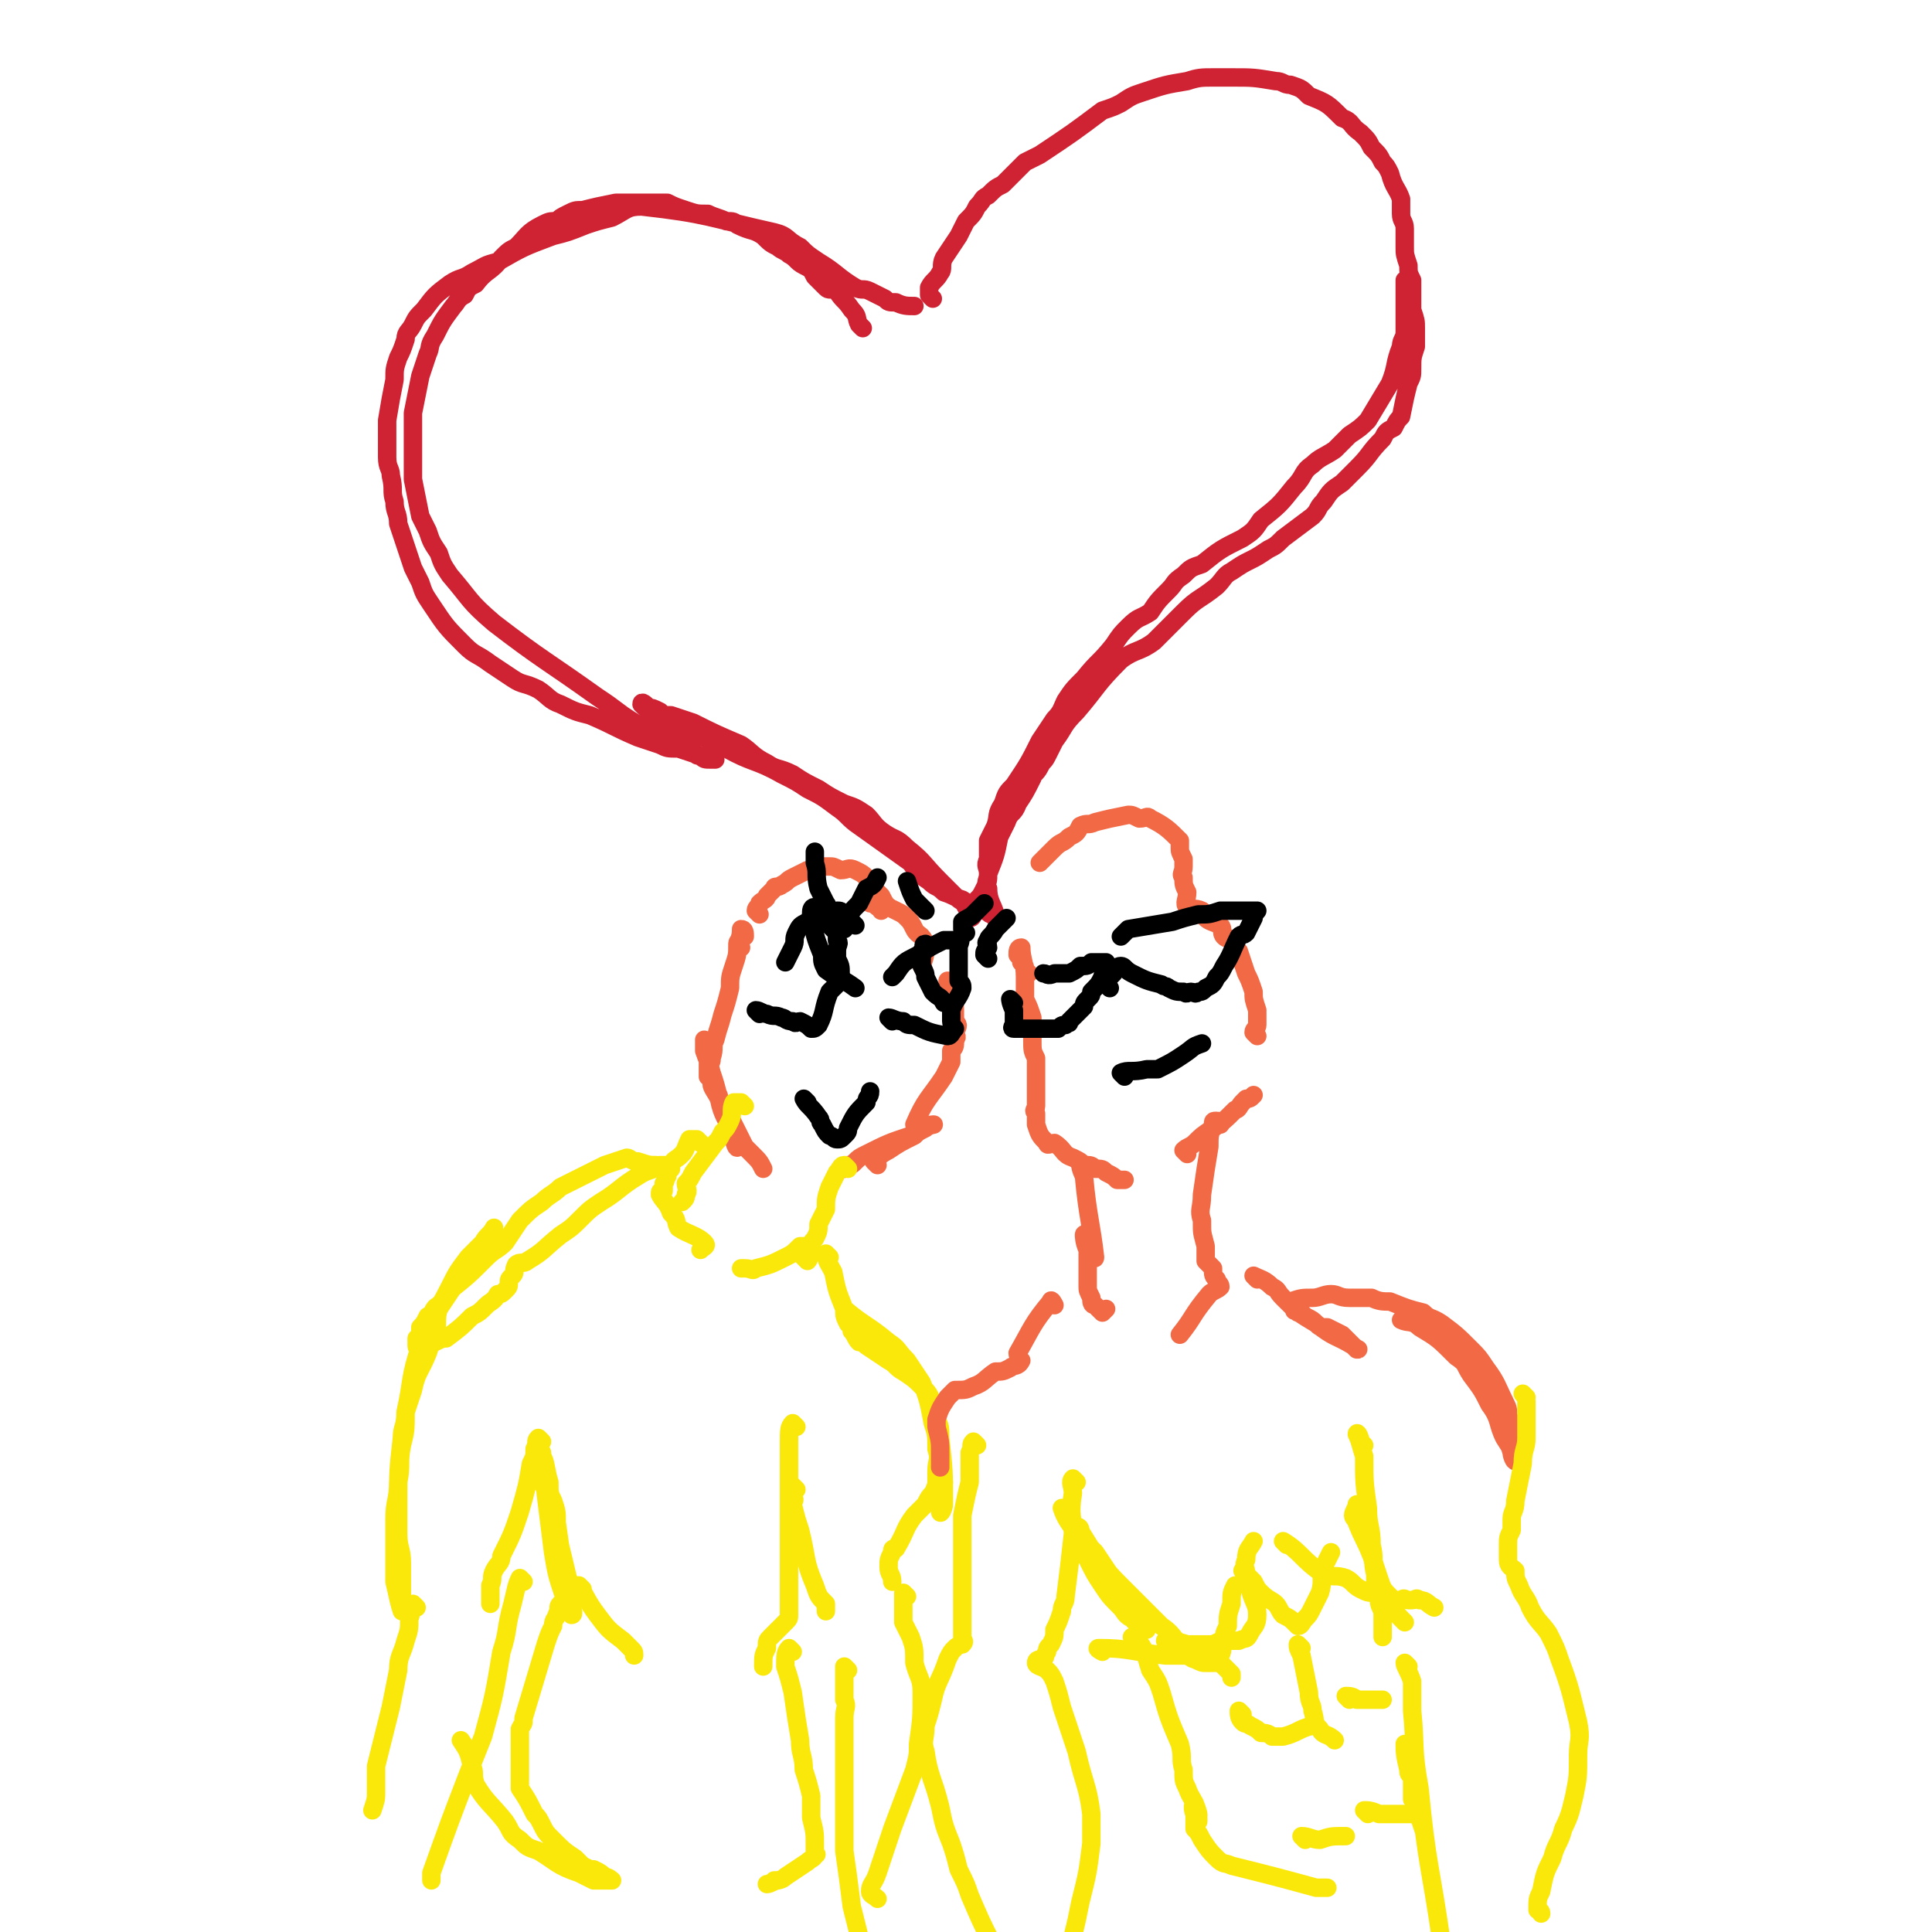 <svg viewBox='0 0 524 524' version='1.1' xmlns='http://www.w3.org/2000/svg' xmlns:xlink='http://www.w3.org/1999/xlink'><g fill='none' stroke='#CF2233' stroke-width='5' stroke-linecap='round' stroke-linejoin='round'><path d='M234,89c0,0 -1,-1 -1,-1 -1,-2 0,-2 -2,-4 -2,-3 -2,-2 -4,-5 -2,-1 -2,0 -3,-1 -2,-2 -2,-2 -3,-3 -1,-2 -1,-2 -3,-3 -2,-1 -2,-2 -4,-3 -1,-1 -2,-1 -3,-2 -2,-1 -2,-1 -4,-3 -3,-2 -3,-1 -7,-3 -1,-1 -1,-1 -3,-1 -2,-1 -3,-1 -5,-2 -3,0 -3,0 -6,-1 -3,-1 -3,-1 -5,-2 -5,0 -5,0 -10,0 -2,0 -2,0 -4,0 -5,1 -5,1 -9,2 -2,0 -2,0 -4,1 -2,1 -2,1 -3,2 -2,0 -2,0 -4,1 -4,2 -4,3 -7,6 -2,1 -2,1 -4,3 -3,4 -4,3 -7,7 -2,1 -2,1 -3,3 -2,1 -2,2 -3,3 -3,4 -3,4 -5,8 -2,3 -1,3 -2,5 -1,3 -1,3 -2,6 -1,5 -1,5 -2,10 0,3 0,3 0,5 0,3 0,3 0,6 0,3 0,3 0,7 1,5 1,5 2,10 1,2 1,2 2,4 1,3 1,3 3,6 1,3 1,3 3,6 6,7 5,7 12,13 13,10 14,10 28,20 3,2 3,2 7,5 3,2 3,2 7,4 3,1 3,1 6,2 3,2 3,2 5,3 2,1 1,2 3,2 1,1 1,1 3,1 0,0 1,0 1,0 -1,0 -2,0 -4,-1 -3,-1 -3,-1 -6,-2 -3,0 -3,0 -5,-1 -3,-1 -3,-1 -6,-2 -7,-3 -6,-3 -13,-6 -4,-1 -4,-1 -8,-3 -3,-1 -3,-2 -6,-4 -4,-2 -4,-1 -7,-3 -3,-2 -3,-2 -6,-4 -4,-3 -4,-2 -7,-5 -5,-5 -5,-5 -9,-11 -2,-3 -2,-3 -3,-6 -1,-2 -1,-2 -2,-4 -2,-6 -2,-6 -4,-12 0,-3 -1,-3 -1,-6 -1,-3 0,-3 -1,-7 0,-2 -1,-2 -1,-5 0,-2 0,-3 0,-5 0,-3 0,-3 0,-5 1,-6 1,-6 2,-11 0,-3 0,-3 1,-6 1,-2 1,-2 2,-5 0,-2 1,-2 2,-4 1,-2 1,-2 3,-4 3,-4 3,-4 7,-7 3,-2 3,-1 6,-3 4,-2 3,-2 7,-3 7,-4 7,-4 15,-7 4,-1 4,-1 9,-3 3,-1 3,-1 7,-2 4,-2 4,-3 8,-3 18,2 18,3 36,7 4,1 3,2 7,4 2,2 2,2 5,4 5,3 5,4 10,7 2,1 2,0 4,1 2,1 2,1 4,2 1,1 1,1 3,1 2,1 3,1 5,1 '/><path d='M253,81c0,0 -1,-1 -1,-1 0,-1 0,-1 0,-2 1,-2 2,-2 3,-4 1,-1 0,-2 1,-4 2,-3 2,-3 4,-6 1,-2 1,-2 2,-4 2,-2 2,-2 3,-4 2,-2 1,-2 3,-3 2,-2 2,-2 4,-3 3,-3 3,-3 6,-6 2,-1 2,-1 4,-2 9,-6 9,-6 17,-12 3,-1 3,-1 5,-2 3,-2 3,-2 6,-3 6,-2 6,-2 12,-3 3,-1 4,-1 7,-1 2,0 2,0 5,0 6,0 6,0 12,1 2,0 2,1 4,1 3,1 3,1 5,3 5,2 5,2 9,6 3,1 2,2 5,4 2,2 2,2 3,4 2,2 2,2 3,4 1,1 1,1 2,3 1,4 2,4 3,7 0,2 0,2 0,4 0,2 1,2 1,4 0,3 0,3 0,5 0,2 0,2 1,5 0,2 0,2 1,4 0,4 0,4 0,8 1,3 1,3 1,5 0,3 0,3 0,5 -1,3 -1,3 -1,6 0,2 0,2 -1,4 -1,4 -1,4 -2,9 -1,1 -1,1 -2,3 -2,1 -2,1 -3,3 -4,4 -3,4 -7,8 -2,2 -2,2 -4,4 -3,2 -3,2 -5,5 -2,2 -1,2 -3,4 -4,3 -4,3 -8,6 -2,2 -2,2 -4,3 -3,2 -3,2 -5,3 -2,1 -2,1 -5,3 -2,1 -2,2 -4,4 -5,4 -5,3 -9,7 -2,2 -2,2 -4,4 -2,2 -2,2 -4,4 -4,3 -5,2 -9,5 -7,7 -6,7 -12,14 -4,4 -3,4 -6,8 -1,2 -1,2 -2,4 -1,2 -1,1 -2,3 -1,2 -2,2 -2,3 -2,4 -2,4 -4,7 -1,3 -2,2 -3,5 -1,2 -1,2 -2,4 -1,5 -1,5 -3,10 0,2 0,2 -1,4 -1,2 -1,2 -2,3 0,2 0,2 -1,3 0,1 0,2 -1,2 0,0 0,-2 -1,-3 -1,-2 -1,-1 -3,-3 -2,-2 -2,-2 -4,-4 -5,-5 -4,-5 -9,-9 -3,-3 -3,-2 -6,-4 -3,-2 -3,-3 -5,-5 -3,-2 -3,-2 -6,-3 -4,-2 -4,-2 -7,-4 -4,-2 -4,-2 -7,-4 -4,-2 -4,-1 -7,-3 -4,-2 -4,-3 -7,-5 -7,-3 -7,-3 -13,-6 -3,-1 -3,-1 -6,-2 -2,0 -2,0 -3,-1 -2,-1 -2,-1 -3,-1 -1,-1 -2,-2 -2,-1 1,1 2,2 4,3 3,2 3,1 5,2 7,3 7,4 14,7 7,4 8,3 15,7 4,2 4,2 7,4 4,2 4,2 8,5 3,2 3,3 6,5 7,5 7,5 14,10 2,3 2,3 5,5 2,2 2,1 4,3 3,1 2,1 5,2 3,2 3,2 6,3 1,0 1,1 2,1 0,0 1,1 1,1 0,-3 -2,-4 -2,-8 -1,-2 0,-2 0,-4 0,-2 -1,-2 0,-4 0,-2 0,-2 0,-5 1,-2 1,-2 2,-4 1,-3 0,-3 2,-6 1,-3 1,-3 3,-5 4,-6 4,-6 7,-12 2,-3 2,-3 4,-6 2,-2 2,-3 3,-5 2,-3 2,-3 5,-6 4,-5 4,-4 8,-9 2,-3 2,-3 4,-5 3,-3 3,-2 6,-4 2,-3 2,-3 5,-6 2,-2 1,-2 4,-4 2,-2 2,-2 5,-3 5,-4 5,-4 11,-7 3,-2 3,-2 5,-5 5,-4 5,-4 9,-9 3,-3 2,-4 5,-6 2,-2 3,-2 6,-4 2,-2 2,-2 4,-4 3,-2 3,-2 5,-4 3,-5 3,-5 6,-10 2,-5 1,-5 3,-10 0,-2 1,-2 1,-4 0,-2 0,-2 0,-4 0,-5 0,-5 0,-10 '/></g>
<g fill='none' stroke='#F26946' stroke-width='5' stroke-linecap='round' stroke-linejoin='round'><path d='M201,257c0,0 -1,-1 -1,-1 0,-1 1,-1 2,-2 0,-1 0,-2 -1,-2 0,1 0,2 -1,4 0,3 0,3 -1,6 -1,3 -1,3 -1,6 -1,4 -1,4 -2,7 -1,4 -1,3 -2,7 -1,2 0,2 -1,5 0,1 0,1 -1,2 0,2 0,3 0,3 0,0 0,-1 0,-3 0,-1 0,-1 0,-3 0,-1 1,-1 0,-3 0,0 -1,-1 -1,-1 0,0 0,1 0,3 1,3 1,2 2,6 1,3 1,3 2,7 1,5 2,5 4,10 0,2 1,4 1,3 -2,-4 -2,-7 -5,-13 0,-1 0,-1 -1,-2 0,-1 -1,-3 -1,-2 0,1 1,2 2,4 1,3 1,3 3,5 2,4 2,4 4,8 1,1 1,1 2,2 2,2 2,2 3,4 '/><path d='M238,316c0,0 -1,-1 -1,-1 1,-1 2,-2 4,-3 3,-2 3,-2 7,-4 1,-1 1,-1 3,-2 1,-1 3,-1 2,-1 -1,0 -3,1 -6,3 -6,2 -6,2 -12,5 -2,1 -2,1 -3,2 -1,1 -1,1 -2,1 0,0 0,0 -1,1 '/><path d='M249,306c0,0 -1,-1 -1,-1 3,-7 4,-7 8,-13 1,-2 1,-2 2,-4 0,-1 0,-1 0,-3 1,-1 1,-1 1,-3 1,-1 0,-1 0,-2 1,-2 1,-2 0,-3 0,-5 0,-5 -1,-10 0,0 0,0 -1,-1 '/><path d='M206,248c0,0 -1,-1 -1,-1 0,-1 1,-1 1,-2 1,-1 2,-1 2,-2 1,-1 1,-1 2,-2 0,-1 1,0 2,-1 2,-1 1,-1 3,-2 2,-1 2,-1 4,-2 2,0 2,0 3,-1 1,0 1,0 3,0 1,0 1,0 3,1 2,0 2,-1 4,0 2,1 2,1 3,2 1,2 1,2 2,3 1,1 1,1 2,2 1,2 1,2 2,3 '/><path d='M239,247c0,0 0,-1 -1,-1 -1,-1 -2,-1 -2,-1 0,0 1,0 2,0 3,1 3,1 5,2 2,1 2,1 3,2 1,1 1,1 2,3 1,2 2,1 3,4 0,3 0,3 -1,6 '/></g>
<g fill='none' stroke='#FAE80B' stroke-width='5' stroke-linecap='round' stroke-linejoin='round'><path d='M202,300c0,0 -1,-1 -1,-1 -1,0 -1,0 -2,0 -1,2 0,3 -1,5 -1,2 -1,2 -2,3 -1,2 -1,2 -2,3 -3,4 -3,4 -6,8 -1,2 -1,2 -2,3 0,1 1,2 0,3 0,1 0,1 -1,2 '/><path d='M230,317c0,0 -1,-1 -1,-1 -1,0 -1,1 -2,2 -1,2 -1,2 -2,4 -1,3 -1,3 -1,6 -1,2 -1,2 -2,4 0,2 0,2 -1,4 -1,1 -1,1 -1,3 -1,1 0,2 -1,3 0,0 -1,-1 -2,-2 '/><path d='M190,310c0,0 -1,-1 -1,-1 -1,0 -1,0 -2,0 -1,2 -1,3 -2,4 -2,2 -2,1 -3,3 -1,1 -1,1 -1,3 -1,1 0,1 -1,2 0,1 0,1 0,2 -1,0 -1,0 -1,1 1,2 2,2 3,5 2,2 1,2 2,4 3,2 5,2 7,4 1,1 0,1 -1,2 '/><path d='M220,339c0,0 0,-1 -1,-1 -1,0 -1,0 -2,0 -2,2 -2,2 -4,3 -4,2 -4,2 -8,3 -1,1 -1,0 -3,0 0,0 0,0 -1,0 '/><path d='M225,341c0,0 -1,-1 -1,-1 0,2 1,3 2,5 1,5 1,5 3,10 0,2 0,2 1,4 1,1 1,1 1,2 1,1 1,2 2,3 0,0 1,0 2,1 3,2 3,2 6,4 2,1 2,2 4,3 3,2 3,2 5,4 2,2 2,2 3,5 0,2 0,2 1,4 1,2 1,2 1,5 1,9 1,9 1,18 0,1 -1,3 -1,2 0,-1 0,-2 -1,-5 0,-3 0,-3 0,-6 0,-3 1,-3 0,-6 0,-4 0,-4 -1,-7 -1,-5 -1,-6 -3,-11 -2,-3 -2,-3 -4,-6 -3,-3 -2,-3 -5,-5 -6,-5 -6,-4 -12,-9 '/><path d='M182,317c0,0 -1,-1 -1,-1 -1,0 -1,0 -2,0 -3,2 -3,1 -6,3 -5,3 -5,4 -10,7 -3,2 -3,2 -6,5 -2,2 -2,2 -5,4 -5,4 -4,4 -9,7 -1,1 -2,0 -3,1 -1,2 0,2 -1,3 -1,1 -1,1 -1,2 0,1 0,1 -1,2 -1,1 -1,1 -2,1 -1,2 -2,2 -3,3 -2,2 -2,2 -4,3 -3,3 -3,3 -7,6 -1,0 -1,0 -3,1 -1,0 -1,1 -2,1 -1,1 -1,1 -2,1 0,0 -1,0 -1,-1 0,-1 0,-1 0,-2 1,-1 1,-1 1,-3 1,-1 1,-1 2,-3 2,-1 1,-2 3,-3 2,-2 2,-2 3,-4 5,-4 5,-4 10,-9 2,-2 3,-2 5,-4 2,-3 2,-3 4,-6 3,-3 3,-3 6,-5 2,-2 3,-2 5,-4 4,-2 4,-2 8,-4 2,-1 2,-1 4,-2 3,-1 3,-1 6,-2 1,0 1,1 3,1 3,1 3,1 5,1 '/><path d='M127,345c0,0 -1,-1 -1,-1 -2,2 -2,3 -3,5 -2,3 -2,3 -4,6 -1,3 0,4 -1,7 -1,2 -1,2 -2,5 -2,5 -3,5 -4,10 -1,3 -1,3 -2,6 0,4 -1,4 -1,7 -1,9 -1,9 -1,17 0,4 0,4 0,9 0,4 1,4 1,8 0,3 0,3 0,5 0,2 0,2 0,4 0,2 0,2 0,3 0,1 0,1 0,1 -1,-3 -1,-4 -2,-8 0,-4 0,-4 0,-7 0,-5 0,-5 0,-10 0,-5 1,-5 1,-10 1,-5 0,-5 1,-10 1,-4 1,-4 1,-9 2,-9 1,-9 4,-18 3,-8 4,-8 8,-16 2,-4 2,-4 5,-8 2,-2 2,-2 4,-4 1,-2 2,-2 3,-4 '/><path d='M147,391c0,0 -1,-1 -1,-1 -1,1 0,1 -1,3 0,2 0,2 -1,4 -1,6 -1,6 -3,13 -2,6 -2,6 -5,12 0,2 -1,2 -2,4 -1,2 0,2 -1,4 0,1 0,1 0,2 0,1 0,1 0,3 '/><path d='M142,429c0,0 -1,-1 -1,-1 -1,2 -1,3 -2,7 -2,7 -1,7 -3,13 -2,12 -2,12 -5,23 -2,5 -2,5 -4,10 -5,13 -5,13 -10,27 0,1 0,1 0,2 '/><path d='M113,436c0,0 -1,-1 -1,-1 -1,1 0,2 -1,4 0,3 0,3 -1,6 -1,4 -2,4 -2,8 -1,5 -1,5 -2,10 -2,8 -2,8 -4,16 0,3 0,4 0,7 0,2 0,2 -1,5 '/><path d='M147,394c0,0 -1,-2 -1,-1 3,16 4,18 8,35 1,2 1,2 1,4 1,2 0,2 0,3 0,1 1,3 0,3 0,-1 -1,-3 -2,-5 -2,-6 -2,-6 -3,-12 -1,-8 -1,-8 -2,-16 0,-2 -1,-2 -1,-4 0,-3 0,-6 0,-6 1,1 1,4 2,7 0,3 0,3 1,5 1,3 1,3 1,6 1,7 1,7 2,14 0,2 0,2 0,3 1,2 1,2 1,3 1,1 0,1 0,3 '/><path d='M158,431c0,0 -1,-1 -1,-1 2,3 2,4 5,8 3,4 3,4 7,7 1,1 1,1 2,2 1,1 1,1 1,2 '/><path d='M153,436c0,0 -1,-1 -1,-1 -1,1 0,1 -1,3 0,1 -1,1 -1,3 -1,2 -1,2 -2,5 -3,10 -3,10 -6,20 0,2 0,1 -1,3 0,2 0,2 0,3 0,3 0,3 0,5 0,1 0,1 0,2 0,2 0,2 0,3 0,2 0,2 0,3 2,3 2,3 4,7 1,1 1,1 2,3 1,2 1,2 3,4 3,3 3,3 6,5 1,1 1,1 2,2 2,1 2,1 3,1 2,1 2,1 3,2 1,0 2,1 2,1 -1,0 -3,0 -5,0 -2,-1 -2,-1 -4,-2 -6,-2 -6,-3 -11,-6 -3,-1 -3,-1 -5,-3 -3,-2 -2,-2 -4,-5 -4,-5 -5,-5 -8,-10 -1,-3 0,-3 -1,-5 -1,-4 -1,-4 -3,-7 '/><path d='M216,387c0,0 -1,-1 -1,-1 -1,1 -1,2 -1,5 0,6 0,6 0,11 0,8 0,8 0,16 0,3 0,3 0,6 0,3 0,3 0,5 0,3 0,3 0,6 0,1 0,1 0,2 0,0 0,0 0,1 0,1 0,1 -1,2 -2,2 -2,2 -4,4 -1,1 -1,1 -1,3 -1,2 -1,2 -1,5 '/><path d='M215,448c0,0 -1,-1 -1,-1 -1,1 -1,2 -1,5 1,3 1,3 2,7 1,7 1,7 2,13 0,4 1,4 1,8 1,3 1,3 2,7 0,3 0,3 0,6 1,4 1,4 1,7 0,1 0,1 0,2 0,1 1,1 0,1 0,1 -1,1 -2,2 -3,2 -3,2 -6,4 -1,1 -2,1 -3,1 -1,1 -2,1 -2,1 1,0 2,-1 3,-1 '/><path d='M256,402c0,0 -1,-1 -1,-1 -1,1 -1,2 -2,4 -1,1 -1,1 -2,3 -1,1 -1,1 -3,3 -3,4 -2,4 -5,9 -1,0 -1,0 -1,1 -1,2 -1,2 -1,4 0,2 1,2 1,4 '/><path d='M246,433c0,0 -1,-1 -1,-1 0,1 0,2 0,4 0,2 0,2 0,4 1,2 1,2 2,4 1,3 1,3 1,7 1,4 2,4 2,8 0,7 0,7 -1,14 0,3 0,3 -1,7 -3,8 -3,8 -6,16 -1,3 -1,3 -2,6 -1,3 -1,3 -2,6 -1,3 -2,3 -2,5 0,1 1,1 2,2 '/><path d='M216,404c0,0 -1,-1 -1,-1 0,1 0,1 0,3 1,1 0,1 0,2 1,4 1,4 2,7 2,8 1,8 4,15 1,3 1,3 3,5 0,1 0,1 0,2 '/><path d='M230,453c0,0 -1,-1 -1,-1 0,3 0,5 0,9 1,2 0,2 0,5 0,3 0,3 0,6 0,7 0,7 0,15 0,4 0,4 0,8 0,3 0,3 0,7 1,7 1,7 2,15 1,4 1,4 2,8 0,2 1,2 1,5 '/></g>
<g fill='none' stroke='#F26946' stroke-width='5' stroke-linecap='round' stroke-linejoin='round'><path d='M279,264c0,0 -1,-1 -1,-1 0,-1 0,-1 -1,-2 0,-1 0,-1 -1,-2 0,-1 0,-2 1,-2 0,3 1,4 1,8 0,3 0,3 0,6 1,2 1,2 2,5 0,3 0,3 0,6 0,3 0,3 1,5 0,2 0,2 0,4 0,3 0,3 0,6 0,1 0,1 0,3 0,1 -1,1 0,2 0,1 0,1 0,3 1,3 1,3 3,5 0,1 1,0 2,0 3,2 2,3 5,4 2,1 2,1 3,2 2,0 2,0 3,1 2,0 2,0 3,1 2,1 2,1 3,2 1,0 1,0 2,0 '/><path d='M322,313c0,0 -1,-1 -1,-1 1,-1 2,-1 3,-2 2,-2 2,-2 5,-4 3,-2 3,-2 6,-5 1,0 1,-1 2,-2 0,0 0,0 1,-1 1,0 1,0 2,-1 '/><path d='M341,281c0,0 -1,-1 -1,-1 0,-1 1,-1 1,-2 0,-1 0,-1 0,-2 0,-1 0,-1 0,-2 -1,-3 -1,-3 -1,-5 -1,-3 -1,-3 -2,-5 -1,-3 -1,-3 -2,-6 -1,-1 -1,-1 -2,-3 -1,-1 -1,0 -2,-1 -1,-1 0,-2 -1,-3 -2,-1 -3,-1 -4,-2 -1,-1 -1,-1 -1,-2 -2,-1 -3,0 -4,-1 -1,-1 0,-2 0,-4 -1,-2 -1,-2 -1,-4 -1,-1 0,-1 0,-3 0,-1 0,-1 0,-2 -1,-2 -1,-2 -1,-3 0,-1 0,-1 0,-2 -3,-3 -4,-4 -8,-6 -1,-1 -1,0 -3,0 -2,-1 -2,-1 -3,-1 -5,1 -5,1 -9,2 -2,1 -2,0 -4,1 -1,2 -1,2 -3,3 -2,2 -2,1 -4,3 -2,2 -2,2 -4,4 '/></g>
<g fill='none' stroke='#000000' stroke-width='5' stroke-linecap='round' stroke-linejoin='round'><path d='M275,272c0,0 -1,-1 -1,-1 0,0 0,1 1,3 0,2 0,2 0,4 0,0 -1,1 0,1 4,0 5,0 10,0 1,0 1,0 2,0 1,-1 1,-1 2,-1 1,-1 1,0 1,-1 2,-2 2,-2 4,-4 0,-1 0,-1 1,-2 1,-1 1,-1 1,-2 2,-2 2,-2 3,-4 0,-1 1,-1 1,-3 0,0 0,-1 0,-1 -2,0 -2,0 -4,0 -1,1 -1,1 -3,1 -1,1 -1,1 -3,2 -2,0 -2,0 -4,0 -2,1 -2,0 -3,0 '/><path d='M301,268c0,0 -1,-1 -1,-1 0,-1 1,-2 2,-3 0,-1 1,-2 2,-2 1,0 1,1 3,2 4,2 4,2 8,3 1,1 1,0 2,1 2,1 2,1 4,1 1,1 1,0 2,0 1,0 1,1 2,0 1,0 1,0 2,-1 2,-1 2,-1 3,-3 1,-1 1,-1 2,-3 2,-3 2,-4 4,-8 1,-1 1,0 2,-1 1,-2 1,-2 2,-4 0,0 0,0 0,0 0,-1 1,-2 1,-2 -2,0 -3,0 -5,0 -3,0 -3,0 -5,0 -3,1 -3,1 -6,1 -4,1 -4,1 -7,2 -6,1 -6,1 -12,2 -1,1 -1,1 -2,2 '/><path d='M305,292c0,0 -1,-1 -1,-1 2,-1 3,0 7,-1 1,0 2,0 3,0 4,-2 4,-2 7,-4 3,-2 2,-2 5,-3 '/><path d='M206,275c0,0 -1,-1 -1,-1 1,0 2,1 3,1 2,1 2,0 4,1 1,0 1,1 3,1 1,1 1,0 2,0 2,1 2,1 3,2 1,0 1,0 2,-1 2,-4 1,-4 3,-9 1,-1 1,-1 2,-2 0,-1 1,-1 1,-3 0,-2 0,-2 -1,-4 0,-1 0,-1 0,-2 0,-2 1,-2 0,-3 0,-1 0,-1 0,-2 -2,-2 -2,-2 -3,-3 -1,-1 0,-1 -1,-1 -1,-1 -1,-1 -2,-1 -1,0 -1,1 -2,2 -2,1 -2,1 -3,3 -1,2 0,2 -1,4 -1,2 -1,2 -2,4 '/><path d='M242,277c0,0 -1,-1 -1,-1 1,0 2,1 4,1 1,1 1,1 3,1 4,2 4,2 9,3 1,0 1,-1 2,-2 0,0 -1,-1 -1,-2 0,-1 0,-1 0,-3 1,-3 2,-3 3,-6 0,-1 0,-1 -1,-2 0,-2 0,-2 0,-3 0,-2 0,-2 0,-4 0,-1 0,-1 0,-2 0,-1 1,-2 0,-2 -1,0 -2,0 -4,0 -4,2 -4,2 -7,4 -4,2 -4,2 -6,5 -1,1 -1,1 -1,1 '/><path d='M252,257c0,0 -1,-1 -1,-1 -1,0 0,1 -1,2 0,2 0,2 0,4 1,2 1,2 1,3 1,2 1,2 2,4 2,2 2,1 3,3 '/><path d='M222,247c0,0 -1,-1 -1,-1 -1,0 -1,1 -1,2 1,6 1,6 3,11 0,2 0,2 1,4 4,3 4,2 8,5 '/><path d='M219,299c0,0 -1,-1 -1,-1 1,2 2,2 4,5 1,1 0,1 1,2 1,2 1,2 2,3 1,0 1,1 2,1 1,0 1,0 2,-1 1,-1 1,-1 1,-2 2,-4 2,-4 5,-7 0,-2 1,-1 1,-3 '/></g>
<g fill='none' stroke='#F26946' stroke-width='5' stroke-linecap='round' stroke-linejoin='round'><path d='M294,317c0,0 -1,-1 -1,-1 0,0 0,1 1,3 1,11 2,13 3,22 0,1 -1,-1 -1,-3 -1,-2 -2,-4 -2,-3 0,0 0,2 1,4 0,5 0,5 0,10 0,1 0,1 1,3 0,1 0,2 1,2 1,1 1,1 2,2 0,0 0,0 1,-1 '/><path d='M331,305c0,0 0,-1 -1,-1 -1,0 -1,0 -1,1 -1,3 -1,3 -1,6 -1,6 -1,6 -2,13 0,4 -1,4 0,7 0,4 0,3 1,7 0,2 0,2 0,4 1,1 1,1 2,2 0,2 0,2 1,3 0,1 1,1 1,2 -1,1 -2,1 -3,2 -5,6 -4,6 -8,11 '/><path d='M341,347c0,0 -1,-1 -1,-1 2,1 3,1 5,3 2,1 1,1 3,3 4,4 4,4 9,7 5,4 5,3 10,6 1,1 2,1 1,1 -1,-1 -2,-2 -4,-4 -2,-1 -2,-1 -4,-2 -2,0 -2,0 -3,-1 -1,-1 -1,-1 -3,-2 -1,-1 -1,-1 -2,-1 -1,-1 -1,0 -1,-1 -1,-1 -1,-2 -1,-2 3,-1 3,-1 6,-1 2,0 3,-1 5,-1 2,0 2,1 5,1 3,0 3,0 6,0 2,1 3,1 5,1 5,2 5,2 9,3 2,2 2,1 5,3 4,3 4,3 8,7 2,2 2,2 4,5 3,4 3,5 5,9 1,2 1,2 1,4 1,2 1,2 1,4 0,3 -1,3 0,6 0,1 1,3 1,2 0,-1 -1,-3 -3,-6 -2,-4 -1,-5 -4,-9 -2,-4 -2,-4 -5,-8 -2,-3 -1,-3 -4,-5 -5,-5 -5,-5 -10,-8 -2,-2 -3,-1 -5,-2 '/><path d='M286,354c0,0 -1,-2 -1,-1 -5,6 -5,7 -9,14 0,1 1,2 1,2 -1,2 -2,1 -3,2 -2,1 -2,1 -4,1 -3,2 -3,3 -6,4 -2,1 -2,1 -5,1 -1,1 -1,1 -2,2 -2,3 -2,3 -3,6 0,1 0,1 0,2 1,4 1,4 1,7 0,2 0,2 0,4 '/></g>
<g fill='none' stroke='#FAE80B' stroke-width='5' stroke-linecap='round' stroke-linejoin='round'><path d='M292,402c0,0 -1,-1 -1,-1 -1,1 0,2 0,4 -1,6 0,6 0,11 -1,9 -1,9 -2,17 0,2 -1,2 -1,4 -1,3 -1,3 -2,5 0,2 0,2 -1,4 -1,1 -1,1 -1,2 -1,1 0,1 -1,2 -1,0 -2,0 -2,1 0,1 2,1 3,2 1,1 1,1 2,3 1,3 1,3 2,7 1,3 1,3 2,6 1,3 1,3 2,6 2,9 3,9 4,17 0,4 0,4 0,8 -1,8 -1,8 -3,16 -1,5 -1,5 -2,9 -4,10 -4,9 -7,19 '/><path d='M265,392c0,0 -1,-1 -1,-1 -1,1 0,1 -1,3 0,4 0,4 0,8 -1,4 -1,4 -2,9 0,8 0,8 0,16 0,4 0,4 0,8 0,3 0,3 0,7 0,1 0,1 0,2 0,1 1,1 0,2 0,0 -1,0 -2,1 -1,1 -1,1 -2,3 -2,6 -3,6 -4,11 -1,4 -1,4 -2,7 0,4 -1,4 0,7 1,7 2,7 4,15 1,5 1,5 3,10 1,3 1,3 2,7 2,4 2,4 3,7 3,7 3,7 6,13 '/><path d='M289,410c0,0 -1,-1 -1,-1 1,3 2,4 4,7 2,4 1,4 3,7 2,4 2,4 4,7 2,3 2,3 5,6 1,1 1,2 3,3 1,1 1,1 2,2 1,1 2,1 2,1 -1,-1 -2,-1 -2,-2 -4,-7 -4,-7 -8,-13 -2,-3 -2,-3 -4,-6 -1,-1 -1,-1 -3,-3 -1,-1 0,-1 -1,-3 0,-1 -1,-1 -1,-1 3,4 3,5 6,9 3,4 3,4 6,7 3,3 3,3 6,6 3,3 3,3 5,5 3,2 3,3 5,5 1,1 1,1 3,2 2,1 2,1 5,2 1,0 1,0 2,1 1,0 1,0 2,1 1,1 1,1 2,2 0,0 0,0 0,1 '/><path d='M308,445c0,0 -1,-1 -1,-1 1,1 2,1 3,3 1,2 1,3 2,6 2,3 2,3 3,6 2,7 2,7 5,14 1,4 0,4 1,7 0,3 0,3 1,5 1,3 2,3 3,7 0,1 0,2 0,2 -1,0 -1,-1 -1,-3 -1,-1 0,-2 0,-2 0,0 -1,1 0,3 0,2 0,2 0,4 1,1 1,1 2,3 2,3 2,3 4,5 2,2 2,1 4,2 12,3 12,3 23,6 1,0 1,0 3,0 '/><path d='M370,392c0,0 0,0 -1,-1 0,-1 -1,-3 -1,-2 1,2 1,3 2,6 0,7 0,7 1,14 0,5 1,5 1,10 1,4 0,4 1,8 0,4 0,4 1,7 0,2 1,2 1,4 0,2 0,2 0,5 0,0 0,0 0,1 '/><path d='M382,474c0,0 -1,-1 -1,-1 0,2 0,3 1,7 0,1 0,1 1,2 0,2 0,2 0,4 0,1 0,1 0,2 1,1 0,1 1,2 1,3 1,3 2,6 '/><path d='M414,379c0,0 -1,-1 -1,-1 0,0 1,1 1,2 0,5 0,5 0,10 0,3 -1,3 -1,7 -1,5 -1,5 -2,10 0,3 -1,3 -1,5 0,2 0,2 0,3 -1,2 -1,2 -1,4 0,2 0,2 0,3 0,1 0,1 0,1 0,2 1,2 2,3 0,2 0,2 1,4 1,3 2,3 3,6 2,4 3,4 5,7 2,4 2,4 3,7 3,8 3,9 5,17 1,5 0,5 0,9 0,6 0,6 -1,11 -1,4 -1,5 -3,9 -1,4 -2,4 -3,8 -2,4 -2,4 -3,9 -1,2 -1,2 -1,5 0,0 1,0 1,1 '/><path d='M369,409c0,0 -1,-1 -1,-1 0,1 -1,2 -1,3 0,1 1,1 1,2 2,5 2,4 4,9 1,3 1,3 2,6 1,3 1,3 3,5 0,2 0,2 1,3 1,2 1,2 3,4 '/><path d='M382,452c0,0 -1,-1 -1,-1 0,1 1,2 2,5 0,4 0,4 0,8 1,10 0,10 2,21 2,21 3,21 6,42 1,4 0,4 1,8 0,4 0,4 1,9 '/><path d='M299,448c0,0 -2,-1 -1,-1 8,0 9,1 18,2 3,0 3,0 5,0 2,0 2,1 3,1 2,1 2,1 3,1 1,0 1,0 2,0 1,-1 2,-1 2,-2 1,-2 0,-2 1,-4 0,-2 0,-2 1,-4 0,-3 0,-3 1,-6 0,-3 0,-3 1,-5 '/><path d='M317,446c0,0 -1,-1 -1,-1 2,0 3,0 6,1 4,0 4,0 7,0 2,-1 2,-1 4,-1 1,0 1,0 3,0 2,-1 2,0 3,-2 1,-2 2,-2 2,-5 0,-3 -1,-3 -2,-7 -1,-2 0,-2 -1,-4 0,-2 -1,-2 0,-4 0,-3 1,-3 2,-5 '/><path d='M349,419c0,0 -1,-1 -1,-1 5,3 5,5 11,9 3,1 3,0 6,1 2,1 2,2 4,3 2,1 2,1 4,1 2,1 2,2 5,2 1,0 1,0 2,0 1,-1 1,0 2,0 0,0 0,0 1,0 1,0 1,-1 2,0 2,0 2,1 4,2 '/><path d='M338,427c0,0 -1,-1 -1,-1 1,1 2,2 3,3 1,2 1,2 2,3 2,2 3,2 4,3 1,1 1,2 2,3 2,1 2,1 3,2 1,1 1,1 1,1 1,0 1,-1 2,-2 1,-1 1,-1 2,-3 1,-2 1,-2 2,-4 1,-3 0,-4 1,-7 1,-2 1,-2 2,-4 '/><path d='M353,447c0,0 -1,-1 -1,-1 0,1 0,1 1,3 1,5 1,5 2,10 0,3 1,3 1,5 1,3 0,3 2,5 1,2 2,1 4,3 '/><path d='M366,461c0,0 -1,-1 -1,-1 1,0 2,0 3,1 2,0 2,0 5,0 1,0 1,0 2,0 '/><path d='M337,465c0,0 -1,-1 -1,-1 0,1 0,2 1,3 1,1 1,0 2,1 2,1 2,1 3,2 1,0 2,0 3,1 1,0 1,0 3,0 4,-1 4,-2 8,-3 0,0 0,0 1,0 '/><path d='M371,492c0,0 -1,-1 -1,-1 1,0 2,0 4,1 2,0 2,0 3,0 3,0 3,0 5,0 1,0 1,0 3,0 '/><path d='M354,499c0,0 -1,-1 -1,-1 2,0 3,1 5,1 3,-1 3,-1 7,-1 '/></g>
<g fill='none' stroke='#000000' stroke-width='5' stroke-linecap='round' stroke-linejoin='round'><path d='M232,251c0,0 -1,-1 -1,-1 -1,-1 -1,-1 -2,-2 -1,-1 -1,-1 -2,-1 -1,0 -1,1 -2,0 -1,0 0,-1 -1,-2 -1,-2 -1,-2 -2,-4 -1,-4 0,-4 -1,-7 0,-1 0,-1 0,-3 '/><path d='M229,252c0,0 -1,-1 -1,-1 0,-1 1,-1 2,-2 1,-2 1,-2 3,-4 1,-2 1,-2 2,-4 2,-1 2,-1 3,-3 '/><path d='M251,247c0,0 -1,-1 -1,-1 -1,-1 -1,-1 -2,-2 -1,-2 -1,-2 -2,-5 '/><path d='M262,253c0,0 -1,-1 -1,-1 0,-1 0,-1 0,-2 1,-1 2,-1 3,-2 1,-1 1,-1 3,-3 '/><path d='M268,260c0,0 -1,-1 -1,-1 0,-1 0,-1 1,-2 0,-1 -1,-1 0,-2 0,-1 1,-1 2,-3 1,-1 1,-1 3,-3 '/></g>
</svg>